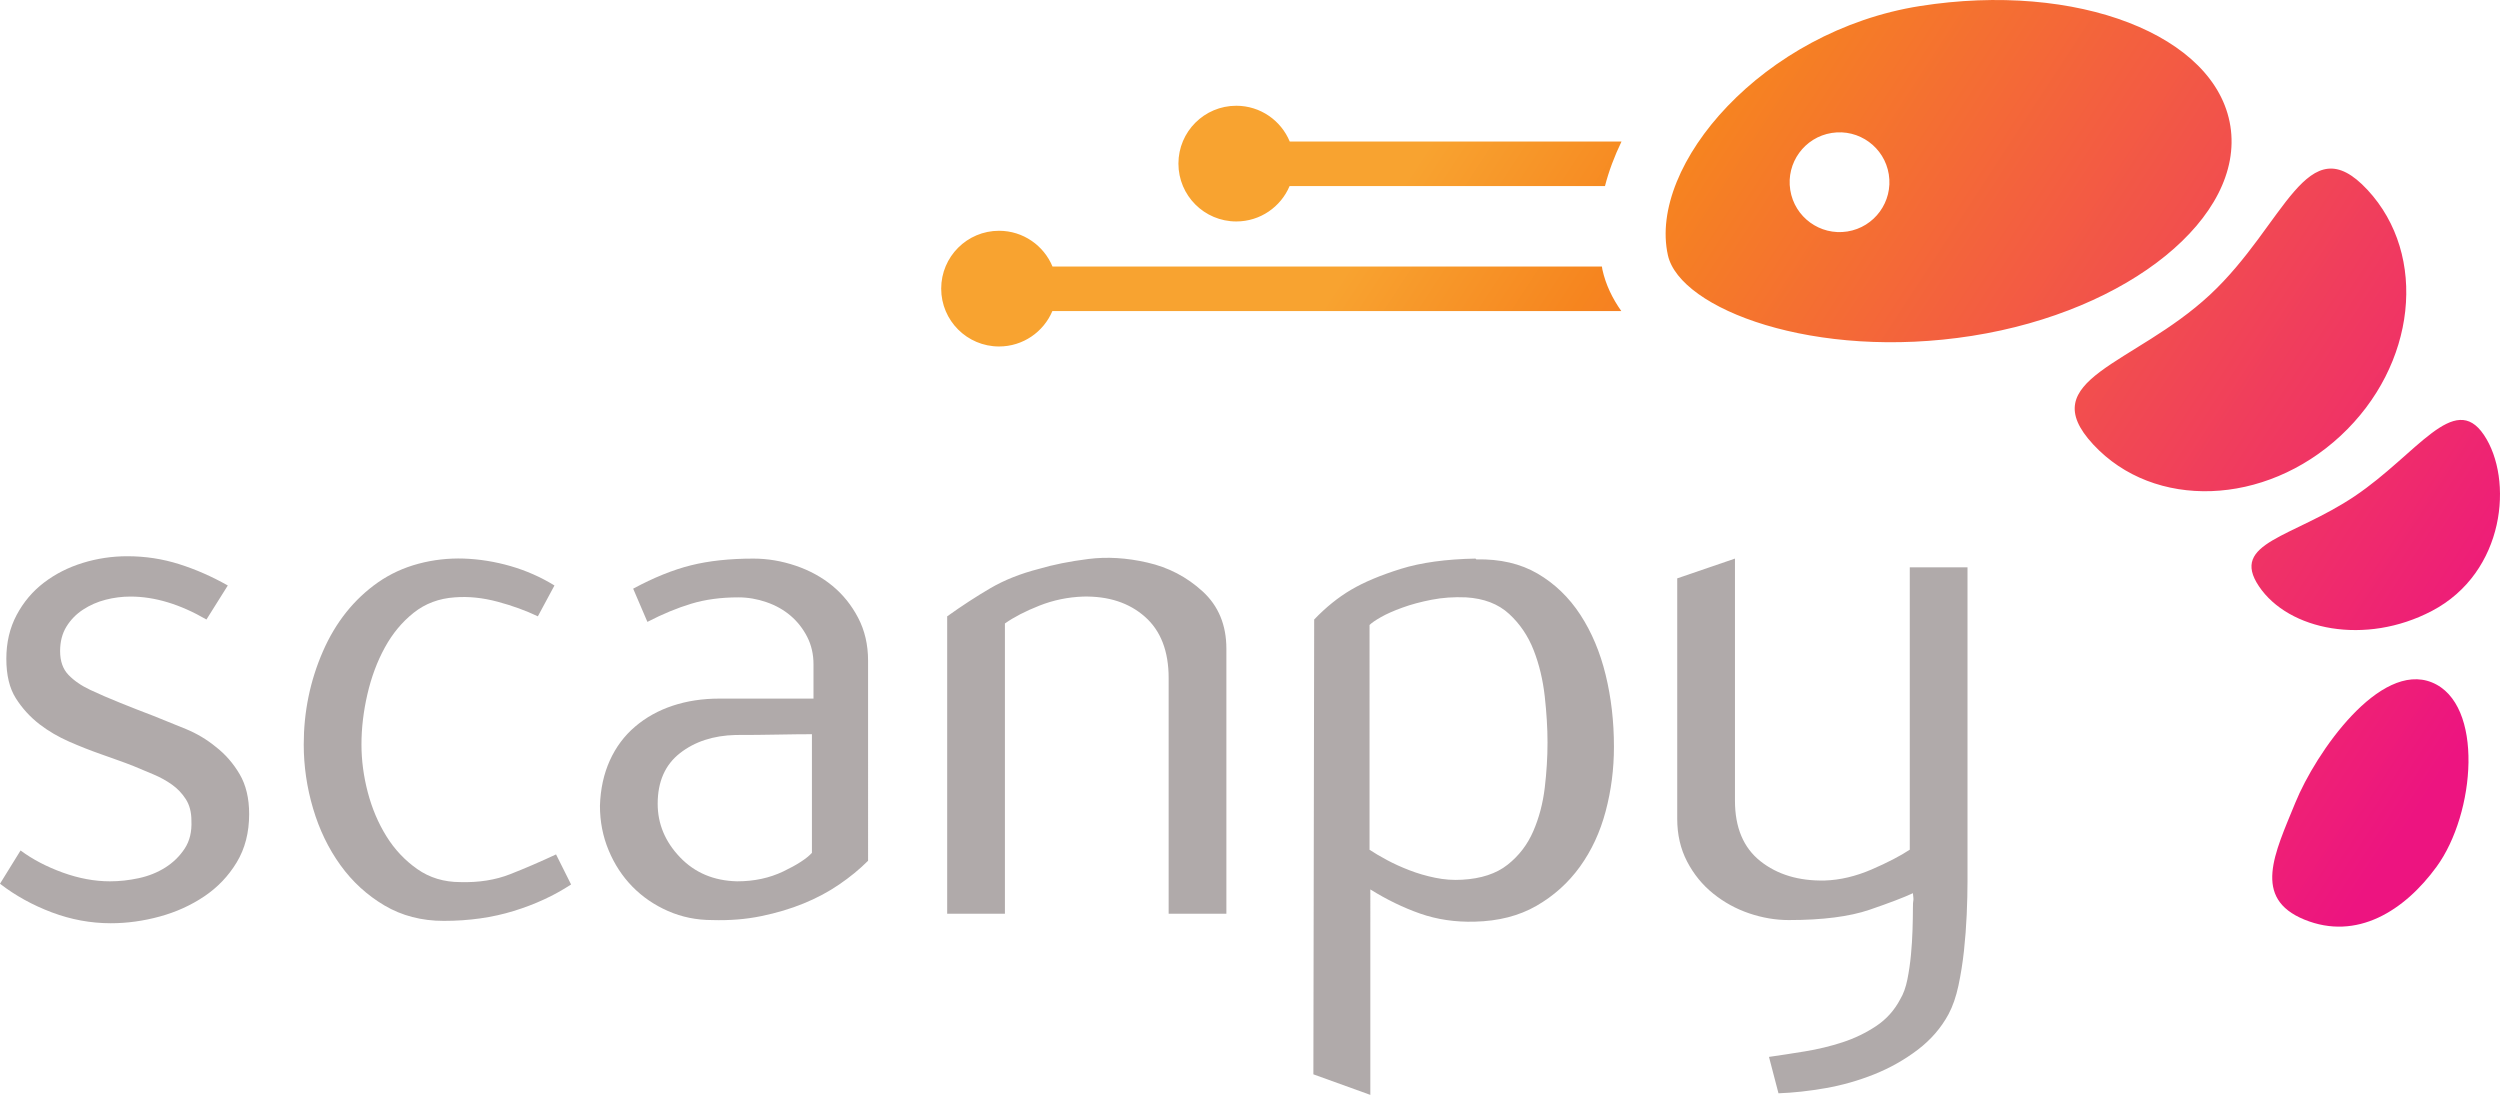 <svg xmlns="http://www.w3.org/2000/svg" xmlns:svg="http://www.w3.org/2000/svg" xml:space="preserve" width="558.413" height="244.56" viewBox="0 0 558.413 244.56">	<defs>		<linearGradient x1="0" y1="0" x2="1" y2="0" gradientUnits="userSpaceOnUse" gradientTransform="matrix(-223.197,-146.141,146.141,-223.197,546.931,171.161)" spreadMethod="pad" id="orange-magenta">			<stop id="magenta" offset="0" style="stop-color:#ed1480;stop-opacity:1"></stop>			<stop id="orange" offset="0.821" style="stop-color:#f6851f;stop-opacity:1"></stop>			<stop id="yellow" offset="1" style="stop-color:#f8a330;stop-opacity:1"></stop>		</linearGradient>	</defs>	<g id="scanpy" transform="matrix(1.333,0,0,-1.333,0,244.56)" style="fill:#b0aaaa;fill-opacity:1;fill-rule:nonzero;stroke:none;stroke-width:0.1">		<path id="s" d="M 3.446,40.956 C 5.478,39.45 7.841,38.218 10.537,37.243 c 2.694,-0.971 5.322,-1.457 7.886,-1.457 1.59,0 3.202,0.175 4.838,0.53 1.634,0.352 3.114,0.948 4.44,1.782 1.325,0.839 2.406,1.897 3.246,3.174 0.842,1.278 1.216,2.844 1.127,4.697 0,1.409 -0.31,2.598 -0.928,3.568 -0.619,0.97 -1.391,1.782 -2.318,2.444 -0.929,0.663 -1.968,1.239 -3.115,1.721 -1.149,0.483 -2.253,0.948 -3.313,1.388 -0.884,0.35 -1.769,0.684 -2.651,0.991 -0.885,0.311 -1.813,0.642 -2.784,0.992 -1.769,0.619 -3.557,1.321 -5.367,2.115 -1.812,0.795 -3.469,1.761 -4.97,2.91 -1.591,1.234 -2.916,2.687 -3.977,4.364 -1.06,1.672 -1.59,3.876 -1.59,6.61 0,2.73 0.574,5.179 1.723,7.339 1.148,2.159 2.672,3.968 4.572,5.42 1.9,1.453 4.064,2.555 6.495,3.306 2.429,0.75 4.924,1.123 7.487,1.123 3.003,0 5.898,-0.443 8.682,-1.325 2.783,-0.882 5.5,-2.076 8.151,-3.577 l -3.578,-5.702 c -4.42,2.563 -8.661,3.845 -12.725,3.845 -1.414,0 -2.806,-0.176 -4.174,-0.531 -1.372,-0.352 -2.631,-0.905 -3.779,-1.656 -1.148,-0.75 -2.077,-1.702 -2.783,-2.847 -0.708,-1.151 -1.061,-2.52 -1.061,-4.109 0,-1.681 0.467,-3.007 1.398,-3.976 0.932,-0.975 2.152,-1.814 3.66,-2.52 1.508,-0.707 3.192,-1.44 5.057,-2.186 1.863,-0.755 3.728,-1.484 5.592,-2.19 1.772,-0.707 3.57,-1.435 5.388,-2.186 1.818,-0.75 3.484,-1.746 4.993,-2.98 1.597,-1.238 2.928,-2.765 3.992,-4.574 1.065,-1.813 1.597,-4.042 1.597,-6.693 0,-3.095 -0.696,-5.789 -2.083,-8.085 -1.39,-2.3 -3.202,-4.197 -5.434,-5.698 -2.235,-1.505 -4.721,-2.633 -7.459,-3.38 -2.74,-0.75 -5.48,-1.127 -8.218,-1.127 -3.36,0 -6.65,0.61 -9.875,1.822 C 5.456,31.801 2.562,33.398 0,35.382 l 3.446,5.574"></path>		<path id="c" d="m 95.695,35.259 c -2.829,-1.857 -6.03,-3.34 -9.609,-4.442 -3.579,-1.106 -7.489,-1.659 -11.73,-1.659 -3.711,0 -7.025,0.864 -9.939,2.585 -2.914,1.725 -5.372,3.977 -7.377,6.76 -2.005,2.782 -3.531,5.942 -4.577,9.475 -1.046,3.535 -1.567,7.116 -1.567,10.737 0,5.477 1.066,10.67 3.202,15.573 2.136,4.907 5.221,8.769 9.256,11.601 2.031,1.409 4.284,2.449 6.759,3.111 2.472,0.663 5.014,0.948 7.621,0.866 2.605,-0.093 5.212,-0.51 7.819,-1.26 2.606,-0.755 5.057,-1.835 7.356,-3.248 l -2.783,-5.171 c -2.034,0.975 -4.287,1.791 -6.76,2.454 -2.475,0.664 -4.86,0.905 -7.157,0.729 -2.651,-0.18 -4.95,-1.04 -6.892,-2.585 -1.945,-1.545 -3.558,-3.49 -4.838,-5.834 -1.282,-2.339 -2.253,-4.946 -2.916,-7.816 -0.663,-2.875 -0.994,-5.68 -0.994,-8.419 0,-2.652 0.352,-5.325 1.06,-8.019 0.707,-2.695 1.744,-5.144 3.115,-7.352 1.368,-2.212 3.092,-4.042 5.17,-5.504 2.075,-1.457 4.483,-2.186 7.222,-2.186 3.093,-0.088 5.876,0.351 8.351,1.325 2.473,0.97 5.037,2.077 7.688,3.314 l 2.518,-5.034"></path>		<path id="a" d="m 136.051,60.439 c -1.512,0 -3.421,-0.021 -5.731,-0.065 -2.309,-0.048 -4.661,-0.066 -7.059,-0.066 -3.732,-0.092 -6.841,-1.106 -9.326,-3.05 -2.487,-1.945 -3.73,-4.772 -3.73,-8.481 0,-3.361 1.243,-6.342 3.73,-8.949 2.485,-2.607 5.683,-3.955 9.593,-4.042 2.841,0 5.417,0.553 7.727,1.658 2.308,1.103 3.907,2.143 4.796,3.112 z m 9.409,-21.208 c -1.414,-1.413 -3.027,-2.739 -4.837,-3.972 -1.812,-1.243 -3.799,-2.3 -5.964,-3.182 -2.166,-0.887 -4.529,-1.594 -7.091,-2.12 -2.563,-0.531 -5.301,-0.751 -8.218,-0.663 -2.65,0 -5.126,0.505 -7.422,1.518 -2.299,1.01 -4.286,2.375 -5.964,4.091 -1.68,1.717 -3.005,3.744 -3.976,6.079 -0.974,2.331 -1.458,4.82 -1.458,7.462 0.087,2.814 0.64,5.346 1.656,7.593 1.015,2.243 2.43,4.14 4.243,5.68 1.809,1.541 3.909,2.704 6.294,3.498 2.386,0.79 4.991,1.19 7.82,1.19 h 15.772 V 72.15 c 0,1.69 -0.354,3.226 -1.059,4.605 -0.709,1.382 -1.637,2.562 -2.784,3.542 -1.149,0.978 -2.498,1.738 -4.043,2.268 -1.546,0.536 -3.114,0.804 -4.705,0.804 -2.916,0 -5.546,-0.355 -7.885,-1.063 -2.343,-0.706 -4.795,-1.72 -7.357,-3.045 l -2.385,5.565 c 3.445,1.856 6.67,3.16 9.675,3.911 3.003,0.75 6.495,1.128 10.471,1.128 2.386,0 4.749,-0.4 7.09,-1.194 2.341,-0.794 4.395,-1.922 6.163,-3.379 1.767,-1.458 3.203,-3.248 4.309,-5.368 1.104,-2.12 1.655,-4.508 1.655,-7.16 V 39.231"></path>		<path id="n" d="M 195.826,30.351 V 69.85 c 0,4.508 -1.326,7.931 -3.977,10.271 -2.651,2.34 -6.097,3.468 -10.338,3.38 -2.564,-0.088 -5.016,-0.598 -7.356,-1.524 -2.342,-0.925 -4.264,-1.921 -5.765,-2.984 V 30.351 h -9.676 v 49.835 c 2.473,1.77 4.882,3.336 7.223,4.707 2.341,1.369 5.057,2.453 8.152,3.247 2.385,0.707 5.146,1.26 8.283,1.659 3.136,0.395 6.429,0.198 9.875,-0.597 3.532,-0.799 6.627,-2.409 9.278,-4.841 2.65,-2.429 3.975,-5.632 3.975,-9.608 V 30.351 h -9.674"></path>		<path id="p" d="m 229.488,41.074 c 0.796,-0.53 1.767,-1.101 2.916,-1.72 1.148,-0.615 2.406,-1.189 3.778,-1.716 1.369,-0.532 2.803,-0.949 4.307,-1.255 1.502,-0.312 3.003,-0.422 4.507,-0.329 3.181,0.175 5.721,1.008 7.621,2.51 1.898,1.496 3.334,3.37 4.306,5.618 0.972,2.243 1.611,4.666 1.923,7.269 0.309,2.598 0.465,5.131 0.465,7.598 0,2.379 -0.156,4.955 -0.465,7.733 -0.312,2.774 -0.926,5.351 -1.857,7.73 -0.926,2.378 -2.296,4.406 -4.108,6.079 -1.811,1.672 -4.218,2.598 -7.223,2.778 -2.033,0.088 -3.955,-0.044 -5.765,-0.399 -1.811,-0.352 -3.447,-0.79 -4.904,-1.322 -1.458,-0.526 -2.651,-1.057 -3.578,-1.584 -0.929,-0.527 -1.57,-0.97 -1.923,-1.321 z m -9.41,-37.628 0.133,76.21 c 1.942,2.032 3.997,3.691 6.163,4.973 2.164,1.277 4.947,2.449 8.349,3.511 3.401,1.062 7.577,1.633 12.527,1.726 l 0.131,-0.136 c 3.976,0.087 7.4,-0.707 10.271,-2.384 2.87,-1.681 5.258,-3.977 7.158,-6.891 1.901,-2.919 3.315,-6.277 4.241,-10.073 0.93,-3.802 1.391,-7.823 1.391,-12.062 0,-3.714 -0.461,-7.312 -1.391,-10.803 -0.926,-3.493 -2.364,-6.583 -4.306,-9.278 -1.944,-2.695 -4.374,-4.885 -7.291,-6.561 -2.914,-1.677 -6.362,-2.56 -10.337,-2.652 -3.27,-0.088 -6.318,0.364 -9.145,1.352 -2.831,0.992 -5.613,2.344 -8.351,4.052 V 0.001 L 220.078,3.446"></path>		<path id="y" d="m 296.42,6.365 c 1.854,0.263 3.864,0.574 6.028,0.926 2.166,0.355 4.264,0.86 6.299,1.523 2.029,0.662 3.908,1.572 5.631,2.717 1.724,1.15 3.068,2.65 4.043,4.508 0.53,0.882 0.927,1.988 1.193,3.313 0.264,1.326 0.463,2.696 0.597,4.109 0.132,1.413 0.22,2.804 0.263,4.174 0.044,1.374 0.066,2.585 0.066,3.647 0,0.707 0.022,1.124 0.066,1.256 0.044,0.136 0.022,0.553 -0.066,1.26 -1.501,-0.707 -3.933,-1.633 -7.288,-2.784 -3.36,-1.145 -7.865,-1.72 -13.521,-1.72 -2.208,0 -4.418,0.378 -6.626,1.124 -2.21,0.75 -4.219,1.856 -6.03,3.313 -1.811,1.457 -3.27,3.248 -4.374,5.368 -1.106,2.121 -1.657,4.508 -1.657,7.16 v 40.292 l 9.676,3.314 V 49.173 49.305 c 0,-4.504 1.418,-7.883 4.259,-10.14 2.843,-2.251 6.438,-3.336 10.787,-3.243 2.573,0.083 5.193,0.702 7.855,1.852 2.662,1.15 4.791,2.256 6.391,3.314 v 47.315 h 9.675 V 35.786 c 0,-1.677 -0.046,-3.534 -0.133,-5.566 -0.09,-2.033 -0.244,-4.064 -0.463,-6.096 -0.222,-2.032 -0.532,-3.978 -0.929,-5.834 -0.398,-1.852 -0.95,-3.445 -1.656,-4.771 -1.239,-2.296 -2.961,-4.284 -5.169,-5.964 -2.21,-1.677 -4.64,-3.047 -7.29,-4.109 -2.65,-1.057 -5.368,-1.83 -8.152,-2.317 -2.784,-0.488 -5.414,-0.773 -7.884,-0.861 L 296.42,6.365"></path>	</g>	<path id="shrimp" style="fill:url(#orange-magenta);fill-opacity:1;fill-rule:nonzero;stroke:none;stroke-width:0.133" d="M 362.145,69.481 H 235.064 c -1.959,4.648 -6.555,7.909 -11.913,7.909 -7.136,0 -12.921,-5.785 -12.921,-12.92 0,-7.137 5.785,-12.923 12.921,-12.923 5.389,0 10.005,3.303 11.943,7.991 h 122.719 c 0.047,0.233 0.06,0.476 0.111,0.708 0.751,3.377 2.243,6.431 4.223,9.235 z m -3.648,-27.927 h -70.444 c -1.957,4.648 -6.555,7.911 -11.913,7.911 -7.136,0 -12.921,-5.785 -12.921,-12.923 0,-7.136 5.785,-12.921 12.921,-12.921 5.389,0 10.005,3.303 11.943,7.991 h 74.105 c -1.597,3.312 -2.841,6.64 -3.691,9.943 z m 196.316,55.579 c 6.631,9.841 4.841,30.711 -11.633,39.34 -14.816,7.76 -31.969,4.339 -38.599,-5.503 -6.628,-9.843 7.564,-10.835 21.436,-20.178 13.872,-9.344 22.168,-23.501 28.796,-13.659 z M 528.815,42.407 c 13.593,14.632 10.9,39.229 -6.013,54.939 -16.912,15.709 -41.64,16.583 -55.231,1.952 -13.592,-14.633 9.097,-17.701 26.009,-33.412 16.913,-15.709 21.644,-38.111 35.235,-23.479 z M 409.152,29.693 c 6.08,-0.959 11.785,3.191 12.744,9.271 0.957,6.079 -3.192,11.785 -9.271,12.744 -6.08,0.959 -11.785,-3.192 -12.744,-9.272 -0.96,-6.077 3.192,-11.783 9.271,-12.743 z m -36.603,27.305 c 2.675,12.043 32.859,23.553 67.936,18.02 35.079,-5.535 60.912,-26.511 57.703,-46.853 -3.209,-20.344 -34.247,-32.348 -69.324,-26.815 -35.077,5.533 -60.78,35.543 -56.315,55.648 z m 170.671,95.436 c -11.695,-4.773 -25.923,15.594 -30.536,26.894 -4.613,11.301 -9.655,21.308 2.041,26.081 11.693,4.775 22.339,-1.954 29.528,-11.818 8.669,-11.896 10.661,-36.382 -1.033,-41.157"></path></svg>